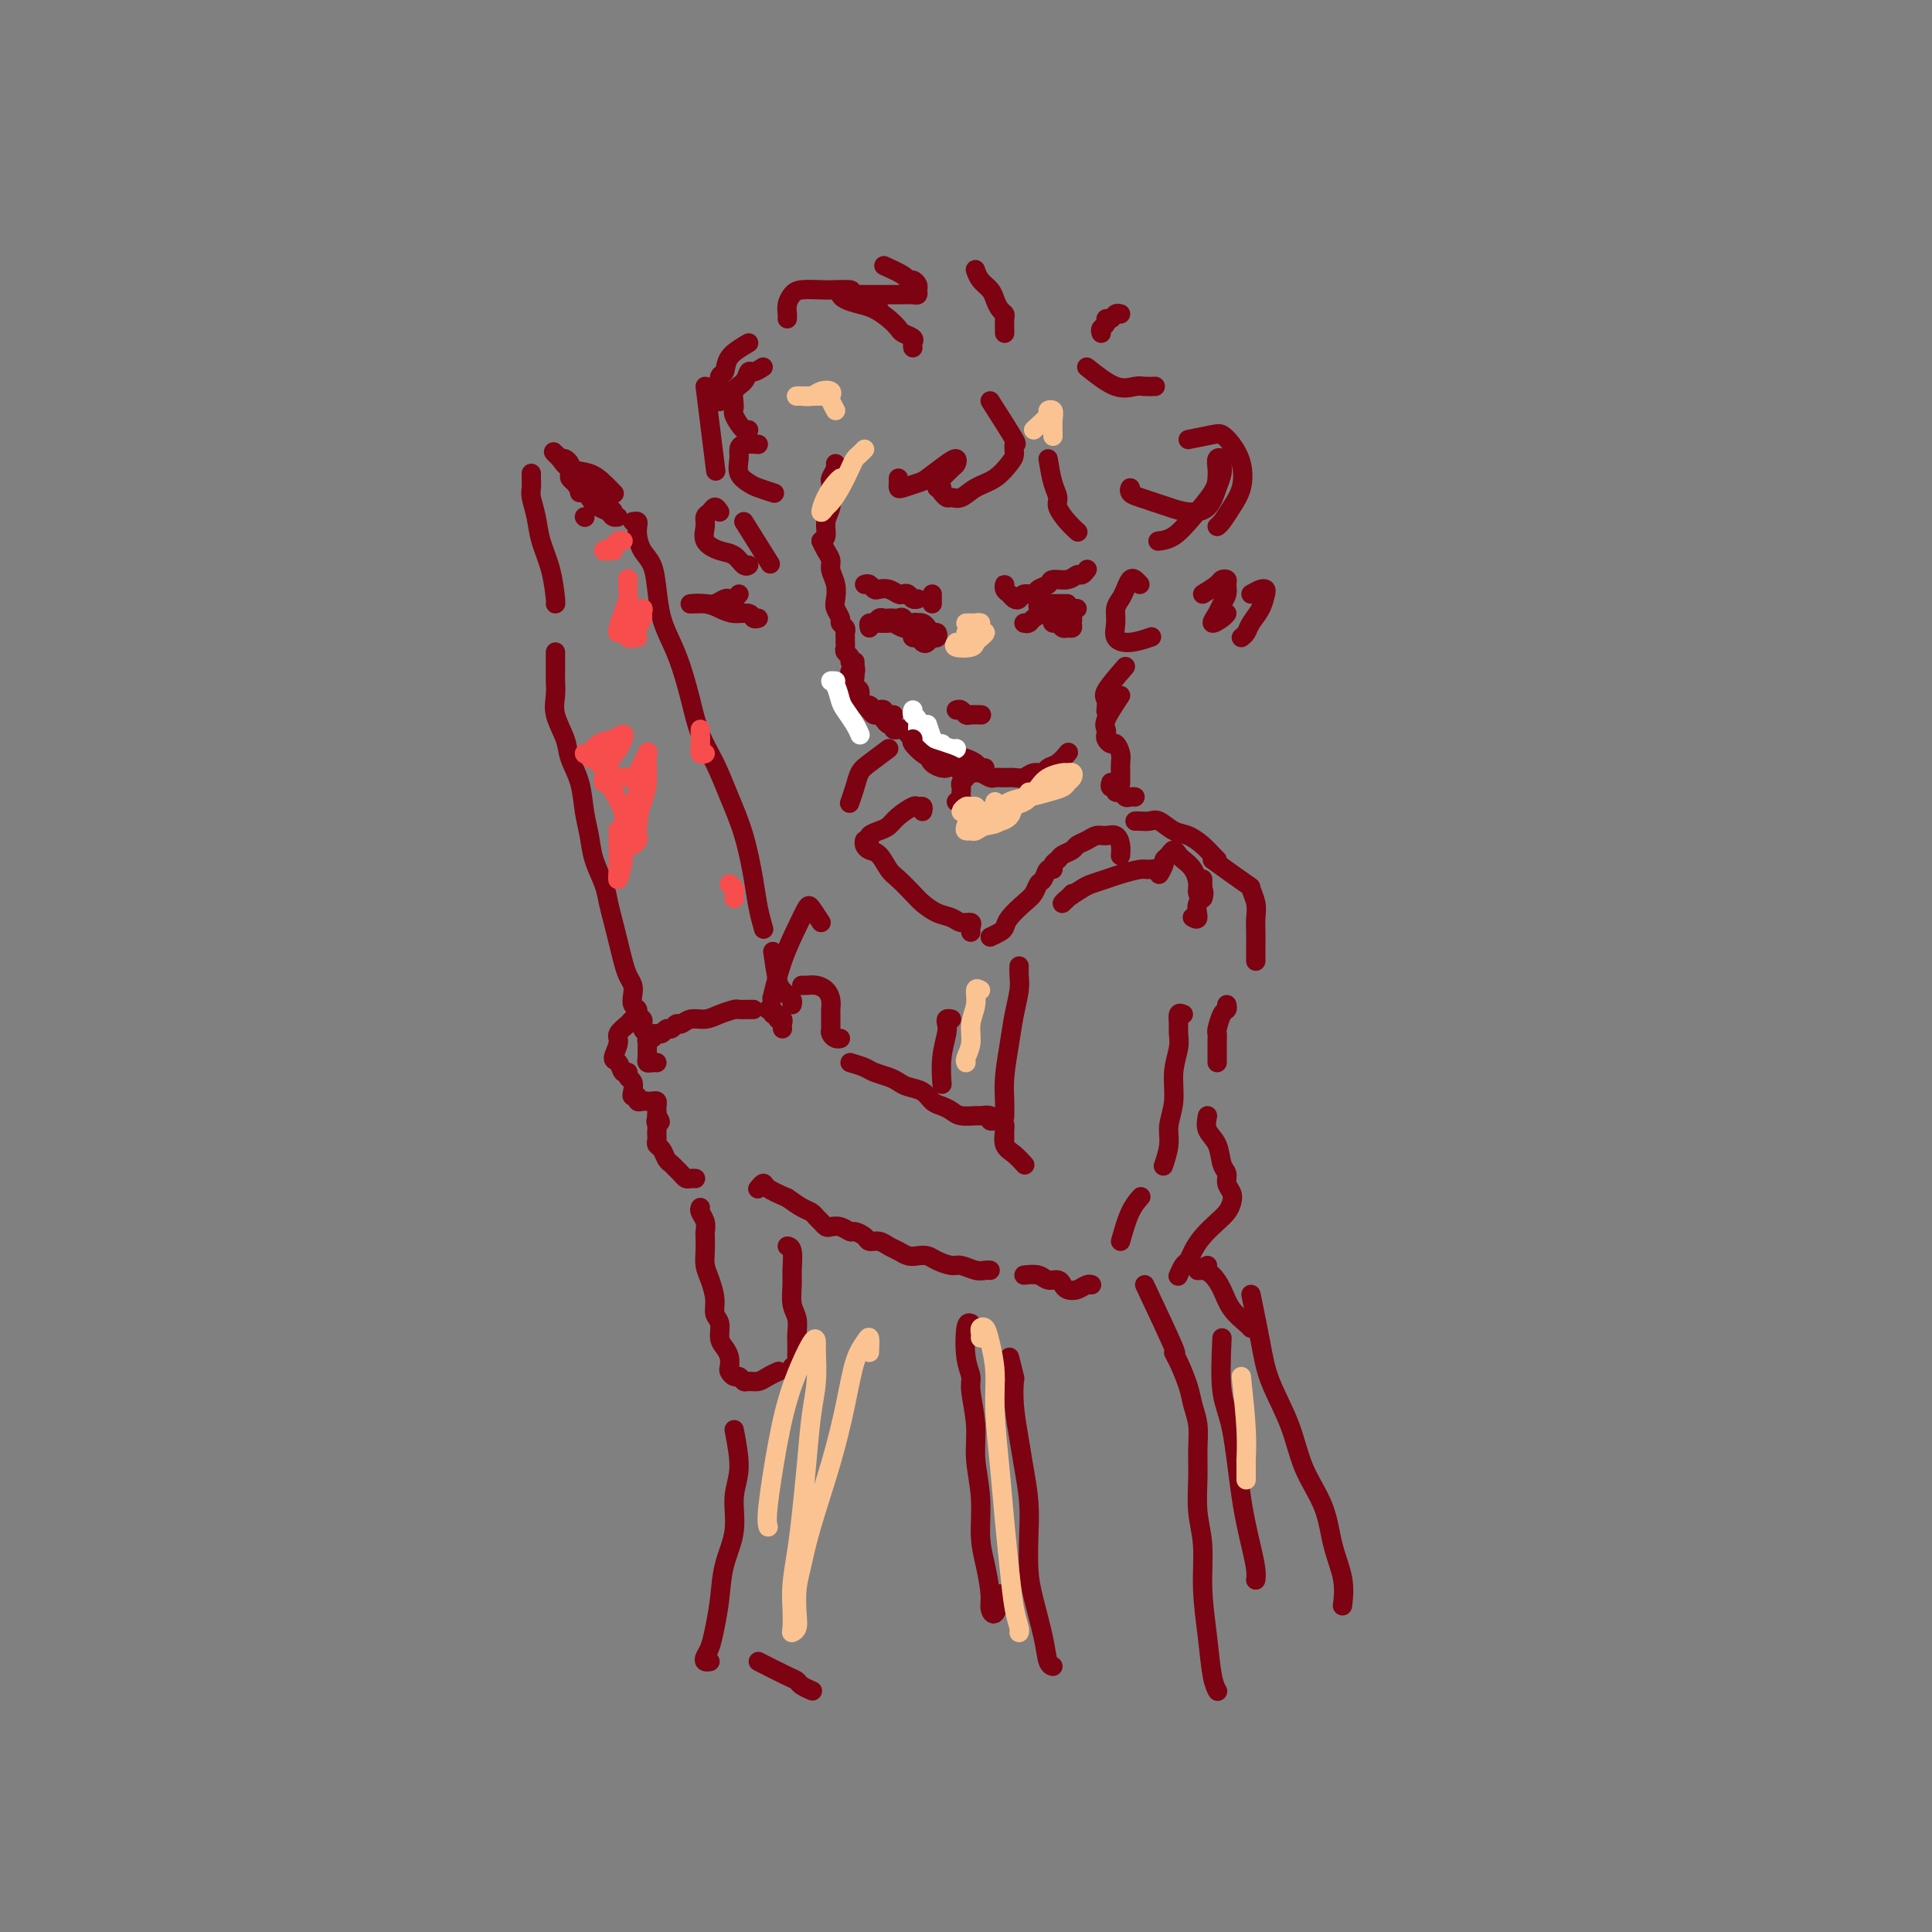 <svg viewBox='0 0 400 400' version='1.1' xmlns='http://www.w3.org/2000/svg' xmlns:xlink='http://www.w3.org/1999/xlink'><rect x="0" y="0" width="400" height="400" fill="#808080" stroke="none"/><g fill='none' stroke='rgb(125,2,18)' stroke-width='4' stroke-linecap='round' stroke-linejoin='round'><path d='M173,96c0.114,0.215 0.228,0.431 0,1c-0.228,0.569 -0.797,1.492 -1,2c-0.203,0.508 -0.039,0.602 0,1c0.039,0.398 -0.046,1.102 0,2c0.046,0.898 0.222,1.992 0,3c-0.222,1.008 -0.843,1.930 -1,3c-0.157,1.070 0.150,2.288 0,3c-0.150,0.712 -0.757,0.918 -1,1c-0.243,0.082 -0.121,0.041 0,0'/><path d='M170,112c0.301,0.661 0.603,1.321 1,2c0.397,0.679 0.890,1.375 1,2c0.110,0.625 -0.163,1.179 0,2c0.163,0.821 0.761,1.907 1,3c0.239,1.093 0.120,2.191 0,3c-0.120,0.809 -0.243,1.330 0,2c0.243,0.670 0.850,1.489 1,2c0.150,0.511 -0.156,0.714 0,1c0.156,0.286 0.774,0.654 1,1c0.226,0.346 0.060,0.670 0,1c-0.060,0.330 -0.012,0.666 0,1c0.012,0.334 -0.011,0.668 0,1c0.011,0.332 0.055,0.664 0,1c-0.055,0.336 -0.211,0.678 0,1c0.211,0.322 0.788,0.625 1,1c0.212,0.375 0.061,0.821 0,1c-0.061,0.179 -0.030,0.089 0,0'/><path d='M177,138c0.122,0.447 0.243,0.893 0,1c-0.243,0.107 -0.851,-0.126 -1,0c-0.149,0.126 0.159,0.611 0,1c-0.159,0.389 -0.786,0.683 -1,1c-0.214,0.317 -0.016,0.658 0,1c0.016,0.342 -0.150,0.684 0,1c0.150,0.316 0.618,0.605 1,1c0.382,0.395 0.680,0.894 1,1c0.320,0.106 0.663,-0.182 1,0c0.337,0.182 0.669,0.832 1,1c0.331,0.168 0.662,-0.147 1,0c0.338,0.147 0.682,0.757 1,1c0.318,0.243 0.611,0.118 1,0c0.389,-0.118 0.875,-0.228 1,0c0.125,0.228 -0.111,0.793 0,1c0.111,0.207 0.568,0.056 1,0c0.432,-0.056 0.838,-0.016 1,0c0.162,0.016 0.081,0.008 0,0'/><path d='M190,150c0.024,0.303 0.048,0.606 0,1c-0.048,0.394 -0.168,0.879 0,1c0.168,0.121 0.622,-0.123 1,0c0.378,0.123 0.679,0.611 1,1c0.321,0.389 0.663,0.677 1,1c0.337,0.323 0.668,0.679 1,1c0.332,0.321 0.666,0.607 1,1c0.334,0.393 0.667,0.894 1,1c0.333,0.106 0.667,-0.182 1,0c0.333,0.182 0.667,0.833 1,1c0.333,0.167 0.666,-0.151 1,0c0.334,0.151 0.668,0.772 1,1c0.332,0.228 0.660,0.062 1,0c0.340,-0.062 0.692,-0.019 1,0c0.308,0.019 0.573,0.016 1,0c0.427,-0.016 1.016,-0.043 1,0c-0.016,0.043 -0.638,0.156 -1,0c-0.362,-0.156 -0.464,-0.582 -1,-1c-0.536,-0.418 -1.505,-0.830 -2,-1c-0.495,-0.170 -0.514,-0.099 -1,0c-0.486,0.099 -1.437,0.226 -2,0c-0.563,-0.226 -0.736,-0.807 -1,-1c-0.264,-0.193 -0.617,-0.000 -1,0c-0.383,0.000 -0.795,-0.192 -1,0c-0.205,0.192 -0.201,0.769 0,1c0.201,0.231 0.601,0.115 1,0'/><path d='M195,157c-0.965,-0.148 0.123,0.482 1,1c0.877,0.518 1.545,0.924 2,1c0.455,0.076 0.698,-0.177 1,0c0.302,0.177 0.662,0.783 1,1c0.338,0.217 0.653,0.044 1,0c0.347,-0.044 0.726,0.041 1,0c0.274,-0.041 0.444,-0.207 1,0c0.556,0.207 1.500,0.789 2,1c0.500,0.211 0.556,0.053 1,0c0.444,-0.053 1.275,0.001 2,0c0.725,-0.001 1.345,-0.056 2,0c0.655,0.056 1.344,0.223 2,0c0.656,-0.223 1.279,-0.838 2,-1c0.721,-0.162 1.538,0.128 2,0c0.462,-0.128 0.567,-0.673 1,-1c0.433,-0.327 1.193,-0.434 2,-1c0.807,-0.566 1.659,-1.590 2,-2c0.341,-0.410 0.170,-0.205 0,0'/><path d='M205,83c2.117,3.318 4.234,6.636 5,8c0.766,1.364 0.183,0.774 0,1c-0.183,0.226 0.036,1.270 0,2c-0.036,0.730 -0.328,1.148 -1,2c-0.672,0.852 -1.724,2.138 -3,3c-1.276,0.862 -2.776,1.299 -4,2c-1.224,0.701 -2.170,1.666 -3,2c-0.830,0.334 -1.542,0.038 -2,0c-0.458,-0.038 -0.662,0.182 -1,0c-0.338,-0.182 -0.811,-0.766 -1,-1c-0.189,-0.234 -0.095,-0.117 0,0'/><path d='M195,101c-0.407,0.098 -0.813,0.195 -1,0c-0.187,-0.195 -0.154,-0.683 0,-1c0.154,-0.317 0.430,-0.462 1,-1c0.570,-0.538 1.435,-1.468 2,-2c0.565,-0.532 0.830,-0.665 1,-1c0.170,-0.335 0.246,-0.871 0,-1c-0.246,-0.129 -0.812,0.148 -2,1c-1.188,0.852 -2.998,2.278 -4,3c-1.002,0.722 -1.197,0.740 -2,1c-0.803,0.260 -2.215,0.763 -3,1c-0.785,0.237 -0.942,0.208 -1,0c-0.058,-0.208 -0.016,-0.594 0,-1c0.016,-0.406 0.004,-0.830 0,-1c-0.004,-0.170 -0.002,-0.085 0,0'/><path d='M208,69c-0.023,-1.172 -0.047,-2.345 0,-3c0.047,-0.655 0.164,-0.794 0,-1c-0.164,-0.206 -0.608,-0.479 -1,-1c-0.392,-0.521 -0.732,-1.289 -1,-2c-0.268,-0.711 -0.464,-1.366 -1,-2c-0.536,-0.634 -1.414,-1.248 -2,-2c-0.586,-0.752 -0.882,-1.644 -1,-2c-0.118,-0.356 -0.059,-0.178 0,0'/><path d='M183,55c1.599,0.726 3.199,1.451 4,2c0.801,0.549 0.804,0.921 1,1c0.196,0.079 0.586,-0.137 1,0c0.414,0.137 0.851,0.625 1,1c0.149,0.375 0.009,0.636 0,1c-0.009,0.364 0.111,0.829 0,1c-0.111,0.171 -0.455,0.046 -1,0c-0.545,-0.046 -1.290,-0.012 -2,0c-0.710,0.012 -1.384,0.004 -2,0c-0.616,-0.004 -1.174,-0.002 -2,0c-0.826,0.002 -1.919,0.003 -3,0c-1.081,-0.003 -2.151,-0.012 -3,0c-0.849,0.012 -1.476,0.044 -2,0c-0.524,-0.044 -0.944,-0.164 -1,0c-0.056,0.164 0.251,0.611 1,1c0.749,0.389 1.940,0.720 3,1c1.060,0.280 1.990,0.509 3,1c1.010,0.491 2.099,1.245 3,2c0.901,0.755 1.615,1.513 2,2c0.385,0.487 0.443,0.705 1,1c0.557,0.295 1.613,0.667 2,1c0.387,0.333 0.104,0.628 0,1c-0.104,0.372 -0.030,0.821 0,1c0.030,0.179 0.015,0.090 0,0'/><path d='M182,64c-2.074,-1.155 -4.149,-2.310 -5,-3c-0.851,-0.690 -0.480,-0.915 -1,-1c-0.520,-0.085 -1.933,-0.031 -3,0c-1.067,0.031 -1.788,0.039 -3,0c-1.212,-0.039 -2.913,-0.126 -4,0c-1.087,0.126 -1.559,0.465 -2,1c-0.441,0.535 -0.850,1.267 -1,2c-0.150,0.733 -0.040,1.467 0,2c0.040,0.533 0.012,0.867 0,1c-0.012,0.133 -0.006,0.067 0,0'/><path d='M158,76c-0.746,0.473 -1.492,0.946 -2,1c-0.508,0.054 -0.779,-0.310 -1,0c-0.221,0.310 -0.392,1.296 -1,2c-0.608,0.704 -1.651,1.127 -2,2c-0.349,0.873 -0.002,2.195 0,3c0.002,0.805 -0.340,1.092 0,2c0.340,0.908 1.361,2.437 2,3c0.639,0.563 0.897,0.161 1,0c0.103,-0.161 0.052,-0.080 0,0'/><path d='M146,80c0.833,6.667 1.667,13.333 2,16c0.333,2.667 0.167,1.333 0,0'/><path d='M157,92c-1.151,-0.073 -2.302,-0.146 -3,0c-0.698,0.146 -0.943,0.511 -1,1c-0.057,0.489 0.073,1.101 0,2c-0.073,0.899 -0.348,2.083 0,3c0.348,0.917 1.320,1.565 2,2c0.680,0.435 1.068,0.655 2,1c0.932,0.345 2.409,0.813 3,1c0.591,0.187 0.295,0.094 0,0'/><path d='M155,71c-1.608,0.938 -3.215,1.877 -4,3c-0.785,1.123 -0.746,2.431 -1,3c-0.254,0.569 -0.800,0.400 -1,1c-0.200,0.600 -0.054,1.969 0,3c0.054,1.031 0.015,1.723 0,2c-0.015,0.277 -0.008,0.138 0,0'/><path d='M154,108c2.083,3.333 4.167,6.667 5,8c0.833,1.333 0.417,0.667 0,0'/><path d='M149,106c-0.341,-0.516 -0.682,-1.033 -1,-1c-0.318,0.033 -0.612,0.615 -1,1c-0.388,0.385 -0.869,0.574 -1,1c-0.131,0.426 0.087,1.088 0,2c-0.087,0.912 -0.478,2.073 0,3c0.478,0.927 1.827,1.621 3,2c1.173,0.379 2.170,0.442 3,1c0.830,0.558 1.493,1.612 2,2c0.507,0.388 0.859,0.111 1,0c0.141,-0.111 0.070,-0.055 0,0'/><path d='M153,123c-0.327,0.415 -0.654,0.829 -1,1c-0.346,0.171 -0.711,0.098 -1,0c-0.289,-0.098 -0.500,-0.222 -1,0c-0.500,0.222 -1.288,0.791 -2,1c-0.712,0.209 -1.348,0.059 -2,0c-0.652,-0.059 -1.319,-0.026 -2,0c-0.681,0.026 -1.377,0.044 -1,0c0.377,-0.044 1.827,-0.152 3,0c1.173,0.152 2.069,0.562 3,1c0.931,0.438 1.896,0.902 3,1c1.104,0.098 2.348,-0.170 3,0c0.652,0.170 0.714,0.776 1,1c0.286,0.224 0.796,0.064 1,0c0.204,-0.064 0.102,-0.032 0,0'/><path d='M217,95c0.297,1.814 0.595,3.628 1,5c0.405,1.372 0.918,2.301 1,3c0.082,0.699 -0.267,1.167 0,2c0.267,0.833 1.149,2.032 2,3c0.851,0.968 1.672,1.705 2,2c0.328,0.295 0.164,0.147 0,0'/><path d='M234,102c0.041,-0.512 0.082,-1.024 0,-1c-0.082,0.024 -0.287,0.585 0,1c0.287,0.415 1.067,0.685 2,1c0.933,0.315 2.018,0.674 3,1c0.982,0.326 1.861,0.617 3,1c1.139,0.383 2.540,0.856 4,1c1.460,0.144 2.981,-0.042 4,-1c1.019,-0.958 1.537,-2.689 2,-4c0.463,-1.311 0.870,-2.202 1,-3c0.130,-0.798 -0.018,-1.504 0,-2c0.018,-0.496 0.200,-0.781 0,-1c-0.200,-0.219 -0.783,-0.373 -1,0c-0.217,0.373 -0.066,1.273 0,2c0.066,0.727 0.049,1.281 0,2c-0.049,0.719 -0.129,1.604 -1,3c-0.871,1.396 -2.532,3.302 -4,5c-1.468,1.698 -2.741,3.188 -4,4c-1.259,0.812 -2.502,0.946 -3,1c-0.498,0.054 -0.249,0.027 0,0'/><path d='M225,76c2.128,1.691 4.255,3.381 6,4c1.745,0.619 3.107,0.166 4,0c0.893,-0.166 1.317,-0.045 2,0c0.683,0.045 1.624,0.013 2,0c0.376,-0.013 0.188,-0.006 0,0'/><path d='M228,69c-0.120,-0.342 -0.240,-0.684 0,-1c0.240,-0.316 0.838,-0.607 1,-1c0.162,-0.393 -0.114,-0.890 0,-1c0.114,-0.110 0.618,0.166 1,0c0.382,-0.166 0.641,-0.776 1,-1c0.359,-0.224 0.817,-0.064 1,0c0.183,0.064 0.092,0.032 0,0'/><path d='M246,91c1.932,-0.385 3.864,-0.771 5,-1c1.136,-0.229 1.475,-0.302 2,0c0.525,0.302 1.234,0.977 2,2c0.766,1.023 1.589,2.393 2,4c0.411,1.607 0.411,3.450 0,5c-0.411,1.550 -1.234,2.807 -2,4c-0.766,1.193 -1.475,2.321 -2,3c-0.525,0.679 -0.864,0.908 -1,1c-0.136,0.092 -0.068,0.046 0,0'/><path d='M236,121c-0.334,-0.375 -0.668,-0.750 -1,-1c-0.332,-0.250 -0.663,-0.374 -1,0c-0.337,0.374 -0.681,1.245 -1,2c-0.319,0.755 -0.614,1.394 -1,2c-0.386,0.606 -0.863,1.178 -1,2c-0.137,0.822 0.065,1.894 0,3c-0.065,1.106 -0.399,2.245 0,3c0.399,0.755 1.530,1.126 3,1c1.470,-0.126 3.277,-0.750 4,-1c0.723,-0.250 0.361,-0.125 0,0'/><path d='M249,123c1.186,-0.737 2.371,-1.474 3,-2c0.629,-0.526 0.701,-0.843 1,-1c0.299,-0.157 0.824,-0.156 1,0c0.176,0.156 0.003,0.467 0,1c-0.003,0.533 0.163,1.289 0,2c-0.163,0.711 -0.657,1.378 -1,2c-0.343,0.622 -0.537,1.200 -1,2c-0.463,0.800 -1.196,1.823 -1,2c0.196,0.177 1.322,-0.491 2,-1c0.678,-0.509 0.908,-0.860 1,-1c0.092,-0.140 0.046,-0.070 0,0'/><path d='M259,123c0.736,-0.411 1.473,-0.822 2,-1c0.527,-0.178 0.846,-0.122 1,0c0.154,0.122 0.143,0.309 0,1c-0.143,0.691 -0.417,1.884 -1,3c-0.583,1.116 -1.476,2.155 -2,3c-0.524,0.845 -0.680,1.497 -1,2c-0.320,0.503 -0.806,0.858 -1,1c-0.194,0.142 -0.097,0.071 0,0'/><path d='M232,144c-1.266,1.911 -2.532,3.823 -3,5c-0.468,1.177 -0.137,1.620 0,2c0.137,0.380 0.079,0.696 0,1c-0.079,0.304 -0.179,0.595 0,1c0.179,0.405 0.636,0.923 1,1c0.364,0.077 0.633,-0.287 1,0c0.367,0.287 0.830,1.226 1,2c0.170,0.774 0.045,1.383 0,2c-0.045,0.617 -0.012,1.243 0,2c0.012,0.757 0.003,1.645 0,2c-0.003,0.355 -0.002,0.178 0,0'/><path d='M200,160c0.113,0.333 0.226,0.666 0,1c-0.226,0.334 -0.792,0.668 -1,1c-0.208,0.332 -0.060,0.663 0,1c0.060,0.337 0.030,0.679 0,1c-0.030,0.321 -0.060,0.622 0,1c0.060,0.378 0.208,0.832 0,1c-0.208,0.168 -0.774,0.048 -1,0c-0.226,-0.048 -0.113,-0.024 0,0'/><path d='M191,168c0.104,-0.435 0.208,-0.870 0,-1c-0.208,-0.130 -0.727,0.045 -1,0c-0.273,-0.045 -0.301,-0.311 -1,0c-0.699,0.311 -2.068,1.197 -3,2c-0.932,0.803 -1.427,1.522 -2,2c-0.573,0.478 -1.226,0.716 -2,1c-0.774,0.284 -1.670,0.615 -2,1c-0.330,0.385 -0.094,0.824 0,1c0.094,0.176 0.047,0.088 0,0'/><path d='M179,174c-0.066,0.318 -0.132,0.636 0,1c0.132,0.364 0.462,0.773 1,1c0.538,0.227 1.284,0.273 2,1c0.716,0.727 1.402,2.135 2,3c0.598,0.865 1.109,1.187 2,2c0.891,0.813 2.164,2.117 3,3c0.836,0.883 1.237,1.346 2,2c0.763,0.654 1.889,1.498 3,2c1.111,0.502 2.207,0.660 3,1c0.793,0.340 1.284,0.862 2,1c0.716,0.138 1.656,-0.107 2,0c0.344,0.107 0.093,0.567 0,1c-0.093,0.433 -0.026,0.838 0,1c0.026,0.162 0.013,0.081 0,0'/><path d='M205,194c0.742,-0.349 1.484,-0.698 2,-1c0.516,-0.302 0.807,-0.557 1,-1c0.193,-0.443 0.289,-1.073 1,-2c0.711,-0.927 2.035,-2.151 3,-3c0.965,-0.849 1.569,-1.323 2,-2c0.431,-0.677 0.689,-1.557 1,-2c0.311,-0.443 0.675,-0.447 1,-1c0.325,-0.553 0.611,-1.654 1,-2c0.389,-0.346 0.882,0.062 1,0c0.118,-0.062 -0.138,-0.594 0,-1c0.138,-0.406 0.670,-0.686 1,-1c0.330,-0.314 0.459,-0.662 1,-1c0.541,-0.338 1.496,-0.664 2,-1c0.504,-0.336 0.558,-0.680 1,-1c0.442,-0.320 1.271,-0.616 2,-1c0.729,-0.384 1.358,-0.856 2,-1c0.642,-0.144 1.296,0.039 2,0c0.704,-0.039 1.457,-0.299 2,0c0.543,0.299 0.877,1.157 1,2c0.123,0.843 0.035,1.669 0,2c-0.035,0.331 -0.018,0.165 0,0'/><path d='M222,185c-0.878,0.904 -1.757,1.808 -2,2c-0.243,0.192 0.149,-0.330 1,-1c0.851,-0.670 2.161,-1.490 3,-2c0.839,-0.510 1.207,-0.711 2,-1c0.793,-0.289 2.010,-0.667 3,-1c0.990,-0.333 1.753,-0.619 3,-1c1.247,-0.381 2.979,-0.855 4,-1c1.021,-0.145 1.330,0.039 2,0c0.670,-0.039 1.699,-0.300 2,0c0.301,0.300 -0.127,1.162 0,1c0.127,-0.162 0.808,-1.347 1,-2c0.192,-0.653 -0.104,-0.775 0,-1c0.104,-0.225 0.609,-0.553 1,-1c0.391,-0.447 0.669,-1.014 1,-1c0.331,0.014 0.715,0.609 1,1c0.285,0.391 0.473,0.579 1,1c0.527,0.421 1.395,1.076 2,2c0.605,0.924 0.947,2.117 1,3c0.053,0.883 -0.182,1.457 0,2c0.182,0.543 0.781,1.054 1,1c0.219,-0.054 0.059,-0.674 0,-1c-0.059,-0.326 -0.016,-0.357 0,-1c0.016,-0.643 0.005,-1.898 0,-2c-0.005,-0.102 -0.002,0.949 0,2'/><path d='M249,184c0.841,1.581 -0.558,2.032 -1,3c-0.442,0.968 0.073,2.453 0,3c-0.073,0.547 -0.735,0.156 -1,0c-0.265,-0.156 -0.132,-0.078 0,0'/><path d='M184,155c-1.486,1.108 -2.973,2.217 -4,3c-1.027,0.783 -1.595,1.241 -2,2c-0.405,0.759 -0.648,1.820 -1,3c-0.352,1.180 -0.815,2.480 -1,3c-0.185,0.520 -0.093,0.260 0,0'/><path d='M121,107c0.000,0.000 0.100,0.100 0.1,0.1'/><path d='M120,102c-0.095,-0.377 -0.190,-0.753 0,-1c0.190,-0.247 0.666,-0.364 1,0c0.334,0.364 0.525,1.207 1,2c0.475,0.793 1.234,1.534 2,2c0.766,0.466 1.541,0.658 2,1c0.459,0.342 0.603,0.835 1,1c0.397,0.165 1.045,0.004 1,0c-0.045,-0.004 -0.785,0.150 -1,0c-0.215,-0.150 0.094,-0.605 0,-1c-0.094,-0.395 -0.592,-0.732 -1,-1c-0.408,-0.268 -0.725,-0.467 -1,-1c-0.275,-0.533 -0.508,-1.400 -1,-2c-0.492,-0.600 -1.242,-0.934 -2,-1c-0.758,-0.066 -1.524,0.137 -2,0c-0.476,-0.137 -0.663,-0.614 -1,-1c-0.337,-0.386 -0.825,-0.682 -1,-1c-0.175,-0.318 -0.036,-0.660 0,-1c0.036,-0.340 -0.032,-0.679 0,-1c0.032,-0.321 0.162,-0.625 0,-1c-0.162,-0.375 -0.618,-0.821 -1,-1c-0.382,-0.179 -0.691,-0.089 -1,0'/><path d='M116,95c-1.971,-2.114 -1.398,-1.398 -1,-1c0.398,0.398 0.622,0.478 1,1c0.378,0.522 0.911,1.485 2,2c1.089,0.515 2.735,0.581 4,1c1.265,0.419 2.148,1.190 3,2c0.852,0.810 1.672,1.660 2,2c0.328,0.340 0.164,0.170 0,0'/><path d='M131,108c0.418,-0.073 0.837,-0.145 1,0c0.163,0.145 0.071,0.508 0,1c-0.071,0.492 -0.122,1.113 0,2c0.122,0.887 0.417,2.039 1,3c0.583,0.961 1.454,1.731 2,3c0.546,1.269 0.765,3.036 1,5c0.235,1.964 0.485,4.124 1,6c0.515,1.876 1.296,3.469 2,5c0.704,1.531 1.332,3.001 2,5c0.668,1.999 1.376,4.526 2,7c0.624,2.474 1.165,4.895 2,7c0.835,2.105 1.964,3.896 3,6c1.036,2.104 1.980,4.522 3,7c1.020,2.478 2.116,5.015 3,8c0.884,2.985 1.557,6.419 2,9c0.443,2.581 0.658,4.310 1,6c0.342,1.690 0.812,3.340 1,4c0.188,0.660 0.094,0.330 0,0'/><path d='M110,98c-0.007,0.233 -0.014,0.465 0,1c0.014,0.535 0.049,1.372 0,2c-0.049,0.628 -0.181,1.048 0,2c0.181,0.952 0.675,2.437 1,4c0.325,1.563 0.479,3.203 1,5c0.521,1.797 1.408,3.750 2,6c0.592,2.250 0.890,4.798 1,6c0.110,1.202 0.031,1.058 0,1c-0.031,-0.058 -0.016,-0.029 0,0'/><path d='M115,135c-0.001,0.661 -0.002,1.323 0,2c0.002,0.677 0.008,1.370 0,2c-0.008,0.630 -0.028,1.196 0,2c0.028,0.804 0.105,1.847 0,3c-0.105,1.153 -0.393,2.415 0,4c0.393,1.585 1.468,3.494 2,5c0.532,1.506 0.523,2.611 1,4c0.477,1.389 1.441,3.064 2,5c0.559,1.936 0.713,4.135 1,6c0.287,1.865 0.707,3.398 1,5c0.293,1.602 0.460,3.274 1,5c0.540,1.726 1.454,3.504 2,5c0.546,1.496 0.723,2.708 1,4c0.277,1.292 0.652,2.664 1,4c0.348,1.336 0.668,2.637 1,4c0.332,1.363 0.676,2.789 1,4c0.324,1.211 0.627,2.208 1,3c0.373,0.792 0.817,1.378 1,2c0.183,0.622 0.105,1.280 0,2c-0.105,0.720 -0.238,1.502 0,2c0.238,0.498 0.848,0.710 1,1c0.152,0.290 -0.153,0.656 0,1c0.153,0.344 0.763,0.667 1,1c0.237,0.333 0.102,0.678 0,1c-0.102,0.322 -0.172,0.622 0,1c0.172,0.378 0.585,0.832 1,1c0.415,0.168 0.833,0.048 1,0c0.167,-0.048 0.084,-0.024 0,0'/><path d='M160,197c0.332,2.334 0.663,4.668 1,6c0.337,1.332 0.679,1.664 1,2c0.321,0.336 0.622,0.678 1,1c0.378,0.322 0.832,0.625 1,1c0.168,0.375 0.048,0.821 0,1c-0.048,0.179 -0.024,0.089 0,0'/><path d='M162,213c-0.033,-0.301 -0.065,-0.601 0,-1c0.065,-0.399 0.229,-0.895 0,-1c-0.229,-0.105 -0.850,0.182 -1,0c-0.150,-0.182 0.170,-0.833 0,-1c-0.170,-0.167 -0.829,0.151 -1,0c-0.171,-0.151 0.146,-0.771 0,-1c-0.146,-0.229 -0.756,-0.065 -1,0c-0.244,0.065 -0.122,0.033 0,0'/><path d='M156,209c-0.207,-0.006 -0.414,-0.012 -1,0c-0.586,0.012 -1.550,0.040 -2,0c-0.450,-0.040 -0.386,-0.150 -1,0c-0.614,0.150 -1.905,0.561 -3,1c-1.095,0.439 -1.995,0.906 -3,1c-1.005,0.094 -2.115,-0.186 -3,0c-0.885,0.186 -1.547,0.839 -2,1c-0.453,0.161 -0.699,-0.168 -1,0c-0.301,0.168 -0.658,0.834 -1,1c-0.342,0.166 -0.670,-0.166 -1,0c-0.330,0.166 -0.663,0.832 -1,1c-0.337,0.168 -0.679,-0.162 -1,0c-0.321,0.162 -0.622,0.817 -1,1c-0.378,0.183 -0.833,-0.106 -1,0c-0.167,0.106 -0.045,0.607 0,1c0.045,0.393 0.015,0.680 0,1c-0.015,0.320 -0.014,0.674 0,1c0.014,0.326 0.043,0.623 0,1c-0.043,0.377 -0.156,0.833 0,1c0.156,0.167 0.580,0.045 1,0c0.420,-0.045 0.834,-0.013 1,0c0.166,0.013 0.083,0.006 0,0'/><path d='M132,211c-0.373,-0.063 -0.745,-0.125 -1,0c-0.255,0.125 -0.391,0.438 -1,1c-0.609,0.562 -1.691,1.374 -2,2c-0.309,0.626 0.156,1.067 0,2c-0.156,0.933 -0.933,2.358 -1,3c-0.067,0.642 0.574,0.500 1,1c0.426,0.500 0.636,1.643 1,2c0.364,0.357 0.881,-0.072 1,0c0.119,0.072 -0.160,0.645 0,1c0.160,0.355 0.760,0.491 1,1c0.240,0.509 0.120,1.390 0,2c-0.120,0.610 -0.239,0.948 0,1c0.239,0.052 0.837,-0.182 1,0c0.163,0.182 -0.110,0.780 0,1c0.110,0.220 0.604,0.062 1,0c0.396,-0.062 0.695,-0.028 1,0c0.305,0.028 0.618,0.049 1,0c0.382,-0.049 0.834,-0.168 1,0c0.166,0.168 0.045,0.622 0,1c-0.045,0.378 -0.013,0.679 0,1c0.013,0.321 0.006,0.660 0,1'/><path d='M136,231c1.392,2.035 0.373,1.123 0,1c-0.373,-0.123 -0.101,0.545 0,1c0.101,0.455 0.030,0.698 0,1c-0.030,0.302 -0.019,0.662 0,1c0.019,0.338 0.047,0.654 0,1c-0.047,0.346 -0.167,0.723 0,1c0.167,0.277 0.622,0.455 1,1c0.378,0.545 0.679,1.456 1,2c0.321,0.544 0.663,0.720 1,1c0.337,0.280 0.668,0.663 1,1c0.332,0.337 0.663,0.626 1,1c0.337,0.374 0.678,0.832 1,1c0.322,0.168 0.625,0.045 1,0c0.375,-0.045 0.821,-0.013 1,0c0.179,0.013 0.089,0.006 0,0'/><path d='M166,204c0.249,0.018 0.497,0.036 1,0c0.503,-0.036 1.259,-0.127 2,0c0.741,0.127 1.466,0.472 2,1c0.534,0.528 0.875,1.241 1,2c0.125,0.759 0.033,1.565 0,2c-0.033,0.435 -0.006,0.499 0,1c0.006,0.501 -0.009,1.441 0,2c0.009,0.559 0.041,0.738 0,1c-0.041,0.262 -0.155,0.606 0,1c0.155,0.394 0.580,0.837 1,1c0.420,0.163 0.834,0.047 1,0c0.166,-0.047 0.083,-0.023 0,0'/><path d='M176,220c1.119,0.333 2.238,0.667 3,1c0.762,0.333 1.166,0.666 2,1c0.834,0.334 2.096,0.671 3,1c0.904,0.329 1.449,0.652 2,1c0.551,0.348 1.106,0.723 2,1c0.894,0.277 2.125,0.456 3,1c0.875,0.544 1.394,1.452 2,2c0.606,0.548 1.299,0.736 2,1c0.701,0.264 1.411,0.606 2,1c0.589,0.394 1.057,0.841 2,1c0.943,0.159 2.362,0.028 3,0c0.638,-0.028 0.497,0.045 1,0c0.503,-0.045 1.650,-0.208 2,0c0.350,0.208 -0.098,0.787 0,1c0.098,0.213 0.742,0.061 1,0c0.258,-0.061 0.129,-0.030 0,0'/><path d='M211,200c-0.024,0.621 -0.049,1.243 0,2c0.049,0.757 0.171,1.651 0,3c-0.171,1.349 -0.634,3.153 -1,5c-0.366,1.847 -0.634,3.735 -1,6c-0.366,2.265 -0.830,4.906 -1,7c-0.170,2.094 -0.046,3.641 0,5c0.046,1.359 0.013,2.531 0,3c-0.013,0.469 -0.007,0.234 0,0'/><path d='M208,236c-0.012,-1.302 -0.024,-2.604 0,-3c0.024,-0.396 0.084,0.115 0,1c-0.084,0.885 -0.311,2.144 0,3c0.311,0.856 1.161,1.307 2,2c0.839,0.693 1.668,1.626 2,2c0.332,0.374 0.166,0.187 0,0'/><path d='M245,210c-0.425,-0.182 -0.850,-0.364 -1,0c-0.150,0.364 -0.025,1.275 0,2c0.025,0.725 -0.050,1.264 0,2c0.050,0.736 0.225,1.669 0,3c-0.225,1.331 -0.848,3.061 -1,5c-0.152,1.939 0.169,4.086 0,6c-0.169,1.914 -0.829,3.596 -1,5c-0.171,1.404 0.146,2.532 0,4c-0.146,1.468 -0.756,3.277 -1,4c-0.244,0.723 -0.122,0.362 0,0'/><path d='M163,248c1.065,0.756 2.131,1.513 3,2c0.869,0.487 1.542,0.705 2,1c0.458,0.295 0.703,0.666 1,1c0.297,0.334 0.647,0.629 1,1c0.353,0.371 0.709,0.817 1,1c0.291,0.183 0.516,0.104 1,0c0.484,-0.104 1.228,-0.234 2,0c0.772,0.234 1.572,0.832 2,1c0.428,0.168 0.485,-0.096 1,0c0.515,0.096 1.489,0.550 2,1c0.511,0.450 0.560,0.895 1,1c0.440,0.105 1.273,-0.129 2,0c0.727,0.129 1.350,0.622 2,1c0.650,0.378 1.328,0.640 2,1c0.672,0.360 1.339,0.819 2,1c0.661,0.181 1.317,0.086 2,0c0.683,-0.086 1.394,-0.163 2,0c0.606,0.163 1.107,0.565 2,1c0.893,0.435 2.176,0.901 3,1c0.824,0.099 1.188,-0.170 2,0c0.812,0.170 2.073,0.777 3,1c0.927,0.223 1.519,0.060 2,0c0.481,-0.060 0.852,-0.017 1,0c0.148,0.017 0.074,0.009 0,0'/><path d='M170,191c-0.773,-1.188 -1.545,-2.377 -2,-3c-0.455,-0.623 -0.591,-0.681 -1,0c-0.409,0.681 -1.089,2.100 -2,4c-0.911,1.900 -2.053,4.281 -3,7c-0.947,2.719 -1.699,5.777 -2,7c-0.301,1.223 -0.150,0.612 0,0'/><path d='M197,211c-0.415,-0.082 -0.829,-0.165 -1,0c-0.171,0.165 -0.098,0.577 0,1c0.098,0.423 0.222,0.856 0,2c-0.222,1.144 -0.791,3.000 -1,5c-0.209,2.000 -0.060,4.143 0,5c0.060,0.857 0.030,0.429 0,0'/><path d='M179,121c0.327,-0.111 0.655,-0.222 1,0c0.345,0.222 0.708,0.778 1,1c0.292,0.222 0.512,0.111 1,0c0.488,-0.111 1.244,-0.222 2,0c0.756,0.222 1.513,0.778 2,1c0.487,0.222 0.705,0.112 1,0c0.295,-0.112 0.667,-0.226 1,0c0.333,0.226 0.628,0.792 1,1c0.372,0.208 0.821,0.060 1,0c0.179,-0.060 0.090,-0.030 0,0'/><path d='M193,125c0.000,-0.311 0.000,-0.622 0,-1c0.000,-0.378 0.000,-0.822 0,-1c0.000,-0.178 0.000,-0.089 0,0'/><path d='M208,122c0.024,-0.513 0.048,-1.026 0,-1c-0.048,0.026 -0.169,0.591 0,1c0.169,0.409 0.627,0.660 1,1c0.373,0.340 0.662,0.767 1,1c0.338,0.233 0.725,0.270 1,0c0.275,-0.270 0.439,-0.847 1,-1c0.561,-0.153 1.519,0.118 2,0c0.481,-0.118 0.486,-0.624 1,-1c0.514,-0.376 1.538,-0.622 2,-1c0.462,-0.378 0.362,-0.890 1,-1c0.638,-0.110 2.013,0.180 3,0c0.987,-0.180 1.584,-0.832 2,-1c0.416,-0.168 0.650,0.147 1,0c0.350,-0.147 0.814,-0.756 1,-1c0.186,-0.244 0.093,-0.122 0,0'/><path d='M181,129c1.209,0.032 2.418,0.065 3,0c0.582,-0.065 0.538,-0.227 1,0c0.462,0.227 1.430,0.843 2,1c0.570,0.157 0.742,-0.143 1,0c0.258,0.143 0.601,0.731 1,1c0.399,0.269 0.853,0.218 1,0c0.147,-0.218 -0.014,-0.605 0,-1c0.014,-0.395 0.203,-0.799 0,-1c-0.203,-0.201 -0.798,-0.198 -1,0c-0.202,0.198 -0.012,0.590 0,1c0.012,0.410 -0.154,0.839 0,1c0.154,0.161 0.627,0.053 1,0c0.373,-0.053 0.646,-0.053 1,0c0.354,0.053 0.788,0.158 1,0c0.212,-0.158 0.201,-0.578 0,-1c-0.201,-0.422 -0.593,-0.844 -1,-1c-0.407,-0.156 -0.831,-0.044 -1,0c-0.169,0.044 -0.085,0.022 0,0'/><path d='M212,129c0.366,0.081 0.732,0.161 1,0c0.268,-0.161 0.439,-0.565 1,-1c0.561,-0.435 1.513,-0.902 2,-1c0.487,-0.098 0.510,0.174 1,0c0.490,-0.174 1.449,-0.792 2,-1c0.551,-0.208 0.695,-0.004 1,0c0.305,0.004 0.772,-0.192 1,0c0.228,0.192 0.218,0.774 0,1c-0.218,0.226 -0.644,0.098 -1,0c-0.356,-0.098 -0.642,-0.166 -1,0c-0.358,0.166 -0.787,0.566 -1,1c-0.213,0.434 -0.211,0.902 0,1c0.211,0.098 0.631,-0.172 1,0c0.369,0.172 0.688,0.788 1,1c0.312,0.212 0.617,0.019 1,0c0.383,-0.019 0.845,0.135 1,0c0.155,-0.135 0.003,-0.558 0,-1c-0.003,-0.442 0.144,-0.902 0,-1c-0.144,-0.098 -0.577,0.166 -1,0c-0.423,-0.166 -0.835,-0.762 -1,-1c-0.165,-0.238 -0.082,-0.119 0,0'/><path d='M180,130c-0.089,-0.453 -0.179,-0.906 0,-1c0.179,-0.094 0.625,0.171 1,0c0.375,-0.171 0.678,-0.777 1,-1c0.322,-0.223 0.664,-0.061 1,0c0.336,0.061 0.667,0.023 1,0c0.333,-0.023 0.667,-0.031 1,0c0.333,0.031 0.664,0.099 1,0c0.336,-0.099 0.678,-0.367 1,0c0.322,0.367 0.625,1.368 1,2c0.375,0.632 0.821,0.895 1,1c0.179,0.105 0.089,0.053 0,0'/><path d='M191,130c-0.316,-0.081 -0.632,-0.162 -1,0c-0.368,0.162 -0.789,0.566 -1,1c-0.211,0.434 -0.211,0.897 0,1c0.211,0.103 0.635,-0.153 1,0c0.365,0.153 0.673,0.717 1,1c0.327,0.283 0.673,0.287 1,0c0.327,-0.287 0.635,-0.865 1,-1c0.365,-0.135 0.789,0.174 1,0c0.211,-0.174 0.211,-0.832 0,-1c-0.211,-0.168 -0.631,0.155 -1,0c-0.369,-0.155 -0.687,-0.787 -1,-1c-0.313,-0.213 -0.620,-0.005 -1,0c-0.380,0.005 -0.833,-0.191 -1,0c-0.167,0.191 -0.048,0.769 0,1c0.048,0.231 0.024,0.116 0,0'/><path d='M215,126c-0.087,-0.423 -0.175,-0.845 0,-1c0.175,-0.155 0.611,-0.041 1,0c0.389,0.041 0.731,0.011 1,0c0.269,-0.011 0.464,-0.003 1,0c0.536,0.003 1.414,0.001 2,0c0.586,-0.001 0.882,-0.000 1,0c0.118,0.000 0.059,0.000 0,0'/><path d='M221,126c0.311,0.000 0.622,0.000 1,0c0.378,0.000 0.822,0.000 1,0c0.178,0.000 0.089,0.000 0,0'/><path d='M198,147c0.324,-0.113 0.648,-0.226 1,0c0.352,0.226 0.734,0.793 1,1c0.266,0.207 0.418,0.056 1,0c0.582,-0.056 1.595,-0.016 2,0c0.405,0.016 0.203,0.008 0,0'/><path d='M251,178c2.876,2.072 5.751,4.143 7,5c1.249,0.857 0.870,0.498 1,1c0.130,0.502 0.767,1.864 1,3c0.233,1.136 0.062,2.045 0,3c-0.062,0.955 -0.017,1.955 0,3c0.017,1.045 0.004,2.136 0,3c-0.004,0.864 -0.001,1.502 0,2c0.001,0.498 0.000,0.857 0,1c-0.000,0.143 -0.000,0.072 0,0'/><path d='M254,208c0.083,0.395 0.166,0.790 0,1c-0.166,0.210 -0.580,0.235 -1,1c-0.420,0.765 -0.845,2.272 -1,3c-0.155,0.728 -0.042,0.679 0,1c0.042,0.321 0.011,1.014 0,2c-0.011,0.986 -0.003,2.265 0,3c0.003,0.735 0.001,0.924 0,1c-0.001,0.076 -0.000,0.038 0,0'/><path d='M201,274c-0.390,-0.148 -0.780,-0.295 -1,1c-0.220,1.295 -0.270,4.034 0,6c0.270,1.966 0.861,3.159 1,4c0.139,0.841 -0.174,1.329 0,3c0.174,1.671 0.834,4.524 1,7c0.166,2.476 -0.162,4.575 0,7c0.162,2.425 0.813,5.177 1,8c0.187,2.823 -0.091,5.715 0,8c0.091,2.285 0.550,3.961 1,6c0.450,2.039 0.891,4.441 1,6c0.109,1.559 -0.114,2.274 0,3c0.114,0.726 0.567,1.463 1,1c0.433,-0.463 0.847,-2.125 1,-3c0.153,-0.875 0.044,-0.964 0,-1c-0.044,-0.036 -0.022,-0.018 0,0'/><path d='M209,281c0.416,1.682 0.832,3.364 1,4c0.168,0.636 0.087,0.226 0,1c-0.087,0.774 -0.181,2.732 0,5c0.181,2.268 0.636,4.847 1,7c0.364,2.153 0.635,3.881 1,6c0.365,2.119 0.822,4.628 1,7c0.178,2.372 0.075,4.607 0,7c-0.075,2.393 -0.121,4.942 0,7c0.121,2.058 0.411,3.623 1,6c0.589,2.377 1.477,5.565 2,8c0.523,2.435 0.679,4.117 1,5c0.321,0.883 0.806,0.967 1,1c0.194,0.033 0.097,0.017 0,0'/><path d='M163,248c-1.607,-0.702 -3.214,-1.405 -4,-2c-0.786,-0.595 -0.750,-1.083 -1,-1c-0.250,0.083 -0.786,0.738 -1,1c-0.214,0.262 -0.107,0.131 0,0'/><path d='M145,250c-0.113,0.254 -0.226,0.508 0,1c0.226,0.492 0.792,1.223 1,2c0.208,0.777 0.058,1.600 0,2c-0.058,0.400 -0.026,0.379 0,1c0.026,0.621 0.044,1.885 0,3c-0.044,1.115 -0.151,2.079 0,3c0.151,0.921 0.562,1.797 1,3c0.438,1.203 0.905,2.731 1,4c0.095,1.269 -0.181,2.279 0,3c0.181,0.721 0.819,1.153 1,2c0.181,0.847 -0.096,2.111 0,3c0.096,0.889 0.565,1.405 1,2c0.435,0.595 0.838,1.269 1,2c0.162,0.731 0.085,1.520 0,2c-0.085,0.480 -0.178,0.650 0,1c0.178,0.350 0.628,0.879 1,1c0.372,0.121 0.665,-0.167 1,0c0.335,0.167 0.710,0.787 1,1c0.290,0.213 0.495,0.018 1,0c0.505,-0.018 1.311,0.139 2,0c0.689,-0.139 1.263,-0.576 2,-1c0.737,-0.424 1.639,-0.835 2,-1c0.361,-0.165 0.180,-0.082 0,0'/><path d='M164,283c0.422,-0.326 0.845,-0.653 1,-1c0.155,-0.347 0.043,-0.715 0,-1c-0.043,-0.285 -0.015,-0.487 0,-1c0.015,-0.513 0.018,-1.338 0,-2c-0.018,-0.662 -0.058,-1.162 0,-2c0.058,-0.838 0.213,-2.014 0,-3c-0.213,-0.986 -0.793,-1.781 -1,-3c-0.207,-1.219 -0.042,-2.863 0,-4c0.042,-1.137 -0.040,-1.769 0,-3c0.040,-1.231 0.203,-3.062 0,-4c-0.203,-0.938 -0.772,-0.982 -1,-1c-0.228,-0.018 -0.114,-0.009 0,0'/><path d='M237,266c2.552,5.408 5.103,10.816 6,13c0.897,2.184 0.139,1.143 0,1c-0.139,-0.143 0.341,0.613 1,2c0.659,1.387 1.497,3.404 2,5c0.503,1.596 0.670,2.771 1,4c0.330,1.229 0.825,2.513 1,4c0.175,1.487 0.032,3.177 0,5c-0.032,1.823 0.047,3.779 0,6c-0.047,2.221 -0.220,4.706 0,7c0.220,2.294 0.833,4.398 1,7c0.167,2.602 -0.113,5.703 0,9c0.113,3.297 0.618,6.791 1,10c0.382,3.209 0.641,6.133 1,8c0.359,1.867 0.817,2.676 1,3c0.183,0.324 0.092,0.162 0,0'/><path d='M253,277c-0.180,4.096 -0.360,8.193 0,11c0.360,2.807 1.259,4.325 2,8c0.741,3.675 1.323,9.507 2,14c0.677,4.493 1.450,7.648 2,10c0.550,2.352 0.879,3.903 1,5c0.121,1.097 0.035,1.742 0,2c-0.035,0.258 -0.017,0.129 0,0'/><path d='M259,268c0.724,3.534 1.447,7.068 2,10c0.553,2.932 0.934,5.261 2,8c1.066,2.739 2.815,5.886 4,9c1.185,3.114 1.806,6.194 3,9c1.194,2.806 2.961,5.337 4,8c1.039,2.663 1.351,5.456 2,8c0.649,2.544 1.636,4.839 2,7c0.364,2.161 0.104,4.189 0,5c-0.104,0.811 -0.052,0.406 0,0'/><path d='M152,296c0.550,2.870 1.101,5.739 1,8c-0.101,2.261 -0.853,3.913 -1,6c-0.147,2.087 0.312,4.607 0,7c-0.312,2.393 -1.393,4.658 -2,7c-0.607,2.342 -0.738,4.761 -1,7c-0.262,2.239 -0.655,4.299 -1,6c-0.345,1.701 -0.642,3.044 -1,4c-0.358,0.956 -0.776,1.524 -1,2c-0.224,0.476 -0.253,0.859 0,1c0.253,0.141 0.786,0.040 1,0c0.214,-0.040 0.107,-0.020 0,0'/><path d='M157,344c2.324,1.177 4.648,2.354 6,3c1.352,0.646 1.734,0.761 2,1c0.266,0.239 0.418,0.603 1,1c0.582,0.397 1.595,0.828 2,1c0.405,0.172 0.203,0.086 0,0'/><path d='M177,137c0.002,0.325 0.005,0.649 0,1c-0.005,0.351 -0.016,0.728 0,1c0.016,0.272 0.060,0.440 0,1c-0.060,0.560 -0.223,1.512 0,2c0.223,0.488 0.833,0.513 1,1c0.167,0.487 -0.110,1.436 0,2c0.110,0.564 0.607,0.742 1,1c0.393,0.258 0.682,0.595 1,1c0.318,0.405 0.663,0.878 1,1c0.337,0.122 0.664,-0.107 1,0c0.336,0.107 0.682,0.550 1,1c0.318,0.450 0.610,0.905 1,1c0.390,0.095 0.879,-0.172 1,0c0.121,0.172 -0.126,0.782 0,1c0.126,0.218 0.625,0.045 1,0c0.375,-0.045 0.626,0.040 1,0c0.374,-0.040 0.870,-0.203 1,0c0.130,0.203 -0.106,0.772 0,1c0.106,0.228 0.553,0.114 1,0'/><path d='M189,152c1.787,1.106 1.253,0.871 1,1c-0.253,0.129 -0.225,0.623 0,1c0.225,0.377 0.648,0.637 1,1c0.352,0.363 0.633,0.828 1,1c0.367,0.172 0.819,0.049 1,0c0.181,-0.049 0.090,-0.025 0,0'/><path d='M190,154c0.326,-0.174 0.651,-0.348 1,0c0.349,0.348 0.721,1.218 1,2c0.279,0.782 0.467,1.478 1,2c0.533,0.522 1.413,0.871 2,1c0.587,0.129 0.882,0.037 1,0c0.118,-0.037 0.059,-0.018 0,0'/></g>
<g fill='none' stroke='rgb(255,255,255)' stroke-width='4' stroke-linecap='round' stroke-linejoin='round'><path d='M173,141c-0.510,-0.033 -1.020,-0.066 -1,0c0.020,0.066 0.569,0.232 1,1c0.431,0.768 0.742,2.140 1,3c0.258,0.860 0.461,1.210 1,2c0.539,0.790 1.414,2.020 2,3c0.586,0.980 0.882,1.708 1,2c0.118,0.292 0.059,0.146 0,0'/><path d='M189,147c-0.117,0.364 -0.235,0.727 0,1c0.235,0.273 0.822,0.455 1,1c0.178,0.545 -0.054,1.452 0,2c0.054,0.548 0.393,0.735 1,1c0.607,0.265 1.482,0.607 2,1c0.518,0.393 0.678,0.837 1,1c0.322,0.163 0.806,0.047 1,0c0.194,-0.047 0.097,-0.023 0,0'/><path d='M192,150c0.392,1.185 0.785,2.370 1,3c0.215,0.630 0.254,0.705 1,1c0.746,0.295 2.201,0.810 3,1c0.799,0.190 0.943,0.054 1,0c0.057,-0.054 0.029,-0.027 0,0'/></g>
<g fill='none' stroke='rgb(125,2,18)' stroke-width='4' stroke-linecap='round' stroke-linejoin='round'><path d='M189,153c-0.186,0.220 -0.373,0.440 0,1c0.373,0.560 1.305,1.460 2,2c0.695,0.540 1.153,0.719 2,1c0.847,0.281 2.083,0.663 3,1c0.917,0.337 1.516,0.629 2,1c0.484,0.371 0.853,0.820 1,1c0.147,0.180 0.074,0.090 0,0'/><path d='M233,138c-1.690,1.946 -3.381,3.893 -4,5c-0.619,1.107 -0.167,1.375 0,2c0.167,0.625 0.048,1.607 0,2c-0.048,0.393 -0.024,0.196 0,0'/><path d='M230,162c-0.120,0.455 -0.239,0.910 0,1c0.239,0.090 0.837,-0.186 1,0c0.163,0.186 -0.110,0.834 0,1c0.110,0.166 0.604,-0.152 1,0c0.396,0.152 0.694,0.773 1,1c0.306,0.227 0.621,0.061 1,0c0.379,-0.061 0.823,-0.017 1,0c0.177,0.017 0.089,0.009 0,0'/><path d='M235,170c0.238,-0.015 0.475,-0.030 1,0c0.525,0.030 1.337,0.105 2,0c0.663,-0.105 1.175,-0.389 2,0c0.825,0.389 1.962,1.453 3,2c1.038,0.547 1.977,0.578 3,1c1.023,0.422 2.130,1.237 3,2c0.870,0.763 1.503,1.475 2,2c0.497,0.525 0.856,0.864 1,1c0.144,0.136 0.072,0.068 0,0'/><path d='M212,264c1.095,-0.119 2.191,-0.239 3,0c0.809,0.239 1.333,0.835 2,1c0.667,0.165 1.478,-0.103 2,0c0.522,0.103 0.757,0.578 1,1c0.243,0.422 0.496,0.793 1,1c0.504,0.207 1.259,0.251 2,0c0.741,-0.251 1.469,-0.798 2,-1c0.531,-0.202 0.866,-0.058 1,0c0.134,0.058 0.067,0.029 0,0'/><path d='M232,257c0.622,-2.200 1.244,-4.400 2,-6c0.756,-1.600 1.644,-2.600 2,-3c0.356,-0.400 0.178,-0.200 0,0'/><path d='M250,231c-0.205,1.037 -0.410,2.074 0,3c0.410,0.926 1.434,1.743 2,3c0.566,1.257 0.674,2.956 1,4c0.326,1.044 0.869,1.435 1,2c0.131,0.565 -0.152,1.305 0,2c0.152,0.695 0.739,1.344 1,2c0.261,0.656 0.197,1.320 0,2c-0.197,0.680 -0.525,1.377 -1,2c-0.475,0.623 -1.097,1.174 -2,2c-0.903,0.826 -2.088,1.927 -3,3c-0.912,1.073 -1.551,2.116 -2,3c-0.449,0.884 -0.708,1.608 -1,2c-0.292,0.392 -0.617,0.452 -1,1c-0.383,0.548 -0.824,1.585 -1,2c-0.176,0.415 -0.088,0.207 0,0'/><path d='M250,262c-0.911,0.436 -1.823,0.871 -2,1c-0.177,0.129 0.380,-0.050 1,0c0.620,0.050 1.305,0.329 2,1c0.695,0.671 1.402,1.735 2,3c0.598,1.265 1.088,2.731 2,4c0.912,1.269 2.245,2.342 3,3c0.755,0.658 0.930,0.902 1,1c0.070,0.098 0.035,0.049 0,0'/></g>
<g fill='none' stroke='rgb(248,77,77)' stroke-width='4' stroke-linecap='round' stroke-linejoin='round'><path d='M132,160c0.851,-1.678 1.703,-3.355 2,-4c0.297,-0.645 0.041,-0.257 0,1c-0.041,1.257 0.134,3.383 0,5c-0.134,1.617 -0.575,2.725 -1,4c-0.425,1.275 -0.833,2.718 -1,4c-0.167,1.282 -0.094,2.402 0,3c0.094,0.598 0.207,0.673 0,1c-0.207,0.327 -0.735,0.905 -1,1c-0.265,0.095 -0.265,-0.293 0,-1c0.265,-0.707 0.797,-1.734 1,-3c0.203,-1.266 0.077,-2.771 0,-4c-0.077,-1.229 -0.104,-2.182 0,-3c0.104,-0.818 0.340,-1.501 0,-2c-0.340,-0.499 -1.254,-0.815 -2,-1c-0.746,-0.185 -1.322,-0.240 -2,0c-0.678,0.240 -1.457,0.777 -2,1c-0.543,0.223 -0.850,0.134 -1,0c-0.150,-0.134 -0.144,-0.314 0,-1c0.144,-0.686 0.426,-1.879 1,-3c0.574,-1.121 1.440,-2.169 2,-3c0.560,-0.831 0.813,-1.445 1,-2c0.187,-0.555 0.308,-1.053 0,-1c-0.308,0.053 -1.047,0.655 -2,1c-0.953,0.345 -2.121,0.433 -3,1c-0.879,0.567 -1.467,1.614 -2,2c-0.533,0.386 -1.009,0.110 -1,0c0.009,-0.110 0.505,-0.055 1,0'/><path d='M122,156c-0.702,0.909 1.042,1.183 2,2c0.958,0.817 1.128,2.179 2,4c0.872,1.821 2.444,4.103 3,6c0.556,1.897 0.096,3.410 0,5c-0.096,1.590 0.170,3.256 0,5c-0.170,1.744 -0.778,3.567 -1,4c-0.222,0.433 -0.060,-0.523 0,-2c0.060,-1.477 0.016,-3.475 0,-5c-0.016,-1.525 -0.005,-2.579 0,-3c0.005,-0.421 0.002,-0.211 0,0'/><path d='M132,132c-0.937,-0.046 -1.873,-0.092 -2,0c-0.127,0.092 0.556,0.320 1,0c0.444,-0.320 0.649,-1.190 1,-2c0.351,-0.810 0.848,-1.559 1,-2c0.152,-0.441 -0.040,-0.573 0,-1c0.040,-0.427 0.311,-1.149 0,-1c-0.311,0.149 -1.205,1.170 -2,2c-0.795,0.830 -1.491,1.470 -2,2c-0.509,0.530 -0.830,0.949 -1,1c-0.170,0.051 -0.189,-0.267 0,-1c0.189,-0.733 0.587,-1.882 1,-3c0.413,-1.118 0.843,-2.207 1,-3c0.157,-0.793 0.042,-1.290 0,-2c-0.042,-0.710 -0.012,-1.631 0,-2c0.012,-0.369 0.006,-0.184 0,0'/><path d='M127,114c-1.049,0.083 -2.099,0.166 -2,0c0.099,-0.166 1.346,-0.581 2,-1c0.654,-0.419 0.715,-0.844 1,-1c0.285,-0.156 0.796,-0.045 1,0c0.204,0.045 0.102,0.022 0,0'/><path d='M145,151c-0.008,0.257 -0.016,0.514 0,1c0.016,0.486 0.056,1.203 0,2c-0.056,0.797 -0.207,1.676 0,2c0.207,0.324 0.774,0.093 1,0c0.226,-0.093 0.113,-0.046 0,0'/><path d='M151,183c0.423,0.339 0.845,0.679 1,1c0.155,0.321 0.042,0.625 0,1c-0.042,0.375 -0.012,0.821 0,1c0.012,0.179 0.006,0.089 0,0'/></g>
<g fill='none' stroke='rgb(252,195,146)' stroke-width='4' stroke-linecap='round' stroke-linejoin='round'><path d='M198,133c-0.315,0.398 -0.630,0.796 0,1c0.630,0.204 2.205,0.212 3,0c0.795,-0.212 0.809,-0.646 1,-1c0.191,-0.354 0.558,-0.630 1,-1c0.442,-0.370 0.959,-0.834 1,-1c0.041,-0.166 -0.393,-0.034 -1,0c-0.607,0.034 -1.387,-0.029 -2,0c-0.613,0.029 -1.060,0.151 -1,0c0.060,-0.151 0.628,-0.576 1,-1c0.372,-0.424 0.548,-0.846 1,-1c0.452,-0.154 1.179,-0.041 1,0c-0.179,0.041 -1.264,0.011 -2,0c-0.736,-0.011 -1.121,-0.003 -1,0c0.121,0.003 0.749,0.001 1,0c0.251,-0.001 0.126,-0.000 0,0'/><path d='M206,166c0.427,0.330 0.853,0.661 1,1c0.147,0.339 0.013,0.687 0,1c-0.013,0.313 0.094,0.593 0,1c-0.094,0.407 -0.389,0.942 0,1c0.389,0.058 1.462,-0.359 2,-1c0.538,-0.641 0.541,-1.505 1,-2c0.459,-0.495 1.376,-0.619 2,-1c0.624,-0.381 0.956,-1.017 1,-1c0.044,0.017 -0.202,0.688 -1,1c-0.798,0.312 -2.150,0.266 -3,1c-0.850,0.734 -1.198,2.250 -2,3c-0.802,0.750 -2.058,0.735 -3,1c-0.942,0.265 -1.570,0.810 -2,1c-0.430,0.190 -0.662,0.024 -1,0c-0.338,-0.024 -0.783,0.095 -1,0c-0.217,-0.095 -0.205,-0.403 0,-1c0.205,-0.597 0.602,-1.481 1,-2c0.398,-0.519 0.796,-0.671 1,-1c0.204,-0.329 0.215,-0.834 0,-1c-0.215,-0.166 -0.654,0.008 -1,0c-0.346,-0.008 -0.598,-0.198 -1,0c-0.402,0.198 -0.954,0.784 -1,1c-0.046,0.216 0.416,0.062 1,0c0.584,-0.062 1.292,-0.031 2,0'/><path d='M202,168c0.642,-0.510 1.748,0.214 3,0c1.252,-0.214 2.650,-1.367 4,-2c1.350,-0.633 2.652,-0.747 4,-1c1.348,-0.253 2.740,-0.646 4,-1c1.260,-0.354 2.387,-0.669 3,-1c0.613,-0.331 0.713,-0.678 1,-1c0.287,-0.322 0.761,-0.620 1,-1c0.239,-0.380 0.243,-0.841 0,-1c-0.243,-0.159 -0.733,-0.014 -1,0c-0.267,0.014 -0.310,-0.101 -1,0c-0.690,0.101 -2.027,0.419 -3,1c-0.973,0.581 -1.580,1.424 -2,2c-0.420,0.576 -0.651,0.886 -1,1c-0.349,0.114 -0.814,0.033 -1,0c-0.186,-0.033 -0.093,-0.016 0,0'/><path d='M179,93c-0.327,0.344 -0.655,0.688 -1,1c-0.345,0.312 -0.708,0.594 -1,1c-0.292,0.406 -0.513,0.938 -1,2c-0.487,1.062 -1.239,2.654 -2,4c-0.761,1.346 -1.532,2.445 -2,3c-0.468,0.555 -0.633,0.565 -1,1c-0.367,0.435 -0.935,1.293 -1,1c-0.065,-0.293 0.374,-1.738 1,-3c0.626,-1.262 1.438,-2.340 2,-3c0.562,-0.660 0.875,-0.903 1,-1c0.125,-0.097 0.063,-0.049 0,0'/><path d='M173,85c-0.410,-0.760 -0.819,-1.520 -1,-2c-0.181,-0.480 -0.132,-0.678 0,-1c0.132,-0.322 0.347,-0.766 0,-1c-0.347,-0.234 -1.257,-0.259 -2,0c-0.743,0.259 -1.320,0.801 -2,1c-0.680,0.199 -1.464,0.053 -2,0c-0.536,-0.053 -0.823,-0.014 -1,0c-0.177,0.014 -0.243,0.004 1,0c1.243,-0.004 3.796,-0.001 5,0c1.204,0.001 1.058,0.000 1,0c-0.058,-0.000 -0.029,-0.000 0,0'/><path d='M214,89c1.298,-1.165 2.597,-2.329 3,-3c0.403,-0.671 -0.088,-0.848 0,-1c0.088,-0.152 0.756,-0.278 1,0c0.244,0.278 0.066,0.959 0,2c-0.066,1.041 -0.019,2.440 0,3c0.019,0.560 0.009,0.280 0,0'/><path d='M203,205c-0.455,-0.245 -0.910,-0.490 -1,0c-0.090,0.490 0.186,1.715 0,3c-0.186,1.285 -0.834,2.632 -1,4c-0.166,1.368 0.151,2.759 0,4c-0.151,1.241 -0.772,2.334 -1,3c-0.228,0.666 -0.065,0.905 0,1c0.065,0.095 0.033,0.048 0,0'/><path d='M203,277c0.025,-0.324 0.049,-0.648 0,-1c-0.049,-0.352 -0.172,-0.733 0,-1c0.172,-0.267 0.637,-0.421 1,0c0.363,0.421 0.622,1.417 1,3c0.378,1.583 0.875,3.754 1,6c0.125,2.246 -0.121,4.568 0,8c0.121,3.432 0.611,7.973 1,12c0.389,4.027 0.679,7.538 1,11c0.321,3.462 0.674,6.875 1,10c0.326,3.125 0.623,5.961 1,8c0.377,2.039 0.832,3.280 1,4c0.168,0.720 0.048,0.920 0,1c-0.048,0.080 -0.024,0.040 0,0'/><path d='M180,280c0.064,-1.313 0.129,-2.627 0,-3c-0.129,-0.373 -0.450,0.193 -1,1c-0.550,0.807 -1.327,1.853 -2,4c-0.673,2.147 -1.242,5.395 -2,9c-0.758,3.605 -1.706,7.567 -3,12c-1.294,4.433 -2.934,9.338 -4,13c-1.066,3.662 -1.557,6.081 -2,8c-0.443,1.919 -0.837,3.336 -1,5c-0.163,1.664 -0.096,3.573 0,5c0.096,1.427 0.221,2.373 0,3c-0.221,0.627 -0.788,0.936 -1,1c-0.212,0.064 -0.068,-0.117 0,-1c0.068,-0.883 0.060,-2.468 0,-4c-0.060,-1.532 -0.171,-3.009 0,-5c0.171,-1.991 0.624,-4.494 1,-7c0.376,-2.506 0.675,-5.014 1,-8c0.325,-2.986 0.676,-6.448 1,-10c0.324,-3.552 0.622,-7.193 1,-10c0.378,-2.807 0.835,-4.780 1,-7c0.165,-2.220 0.039,-4.688 0,-6c-0.039,-1.312 0.010,-1.466 0,-2c-0.010,-0.534 -0.080,-1.446 -1,0c-0.920,1.446 -2.691,5.249 -4,9c-1.309,3.751 -2.155,7.449 -3,12c-0.845,4.551 -1.689,9.956 -2,13c-0.311,3.044 -0.089,3.727 0,4c0.089,0.273 0.044,0.137 0,0'/><path d='M257,285c0.423,3.976 0.845,7.952 1,11c0.155,3.048 0.041,5.167 0,6c-0.041,0.833 -0.011,0.378 0,1c0.011,0.622 0.003,2.321 0,3c-0.003,0.679 -0.002,0.340 0,0'/></g>
</svg>
